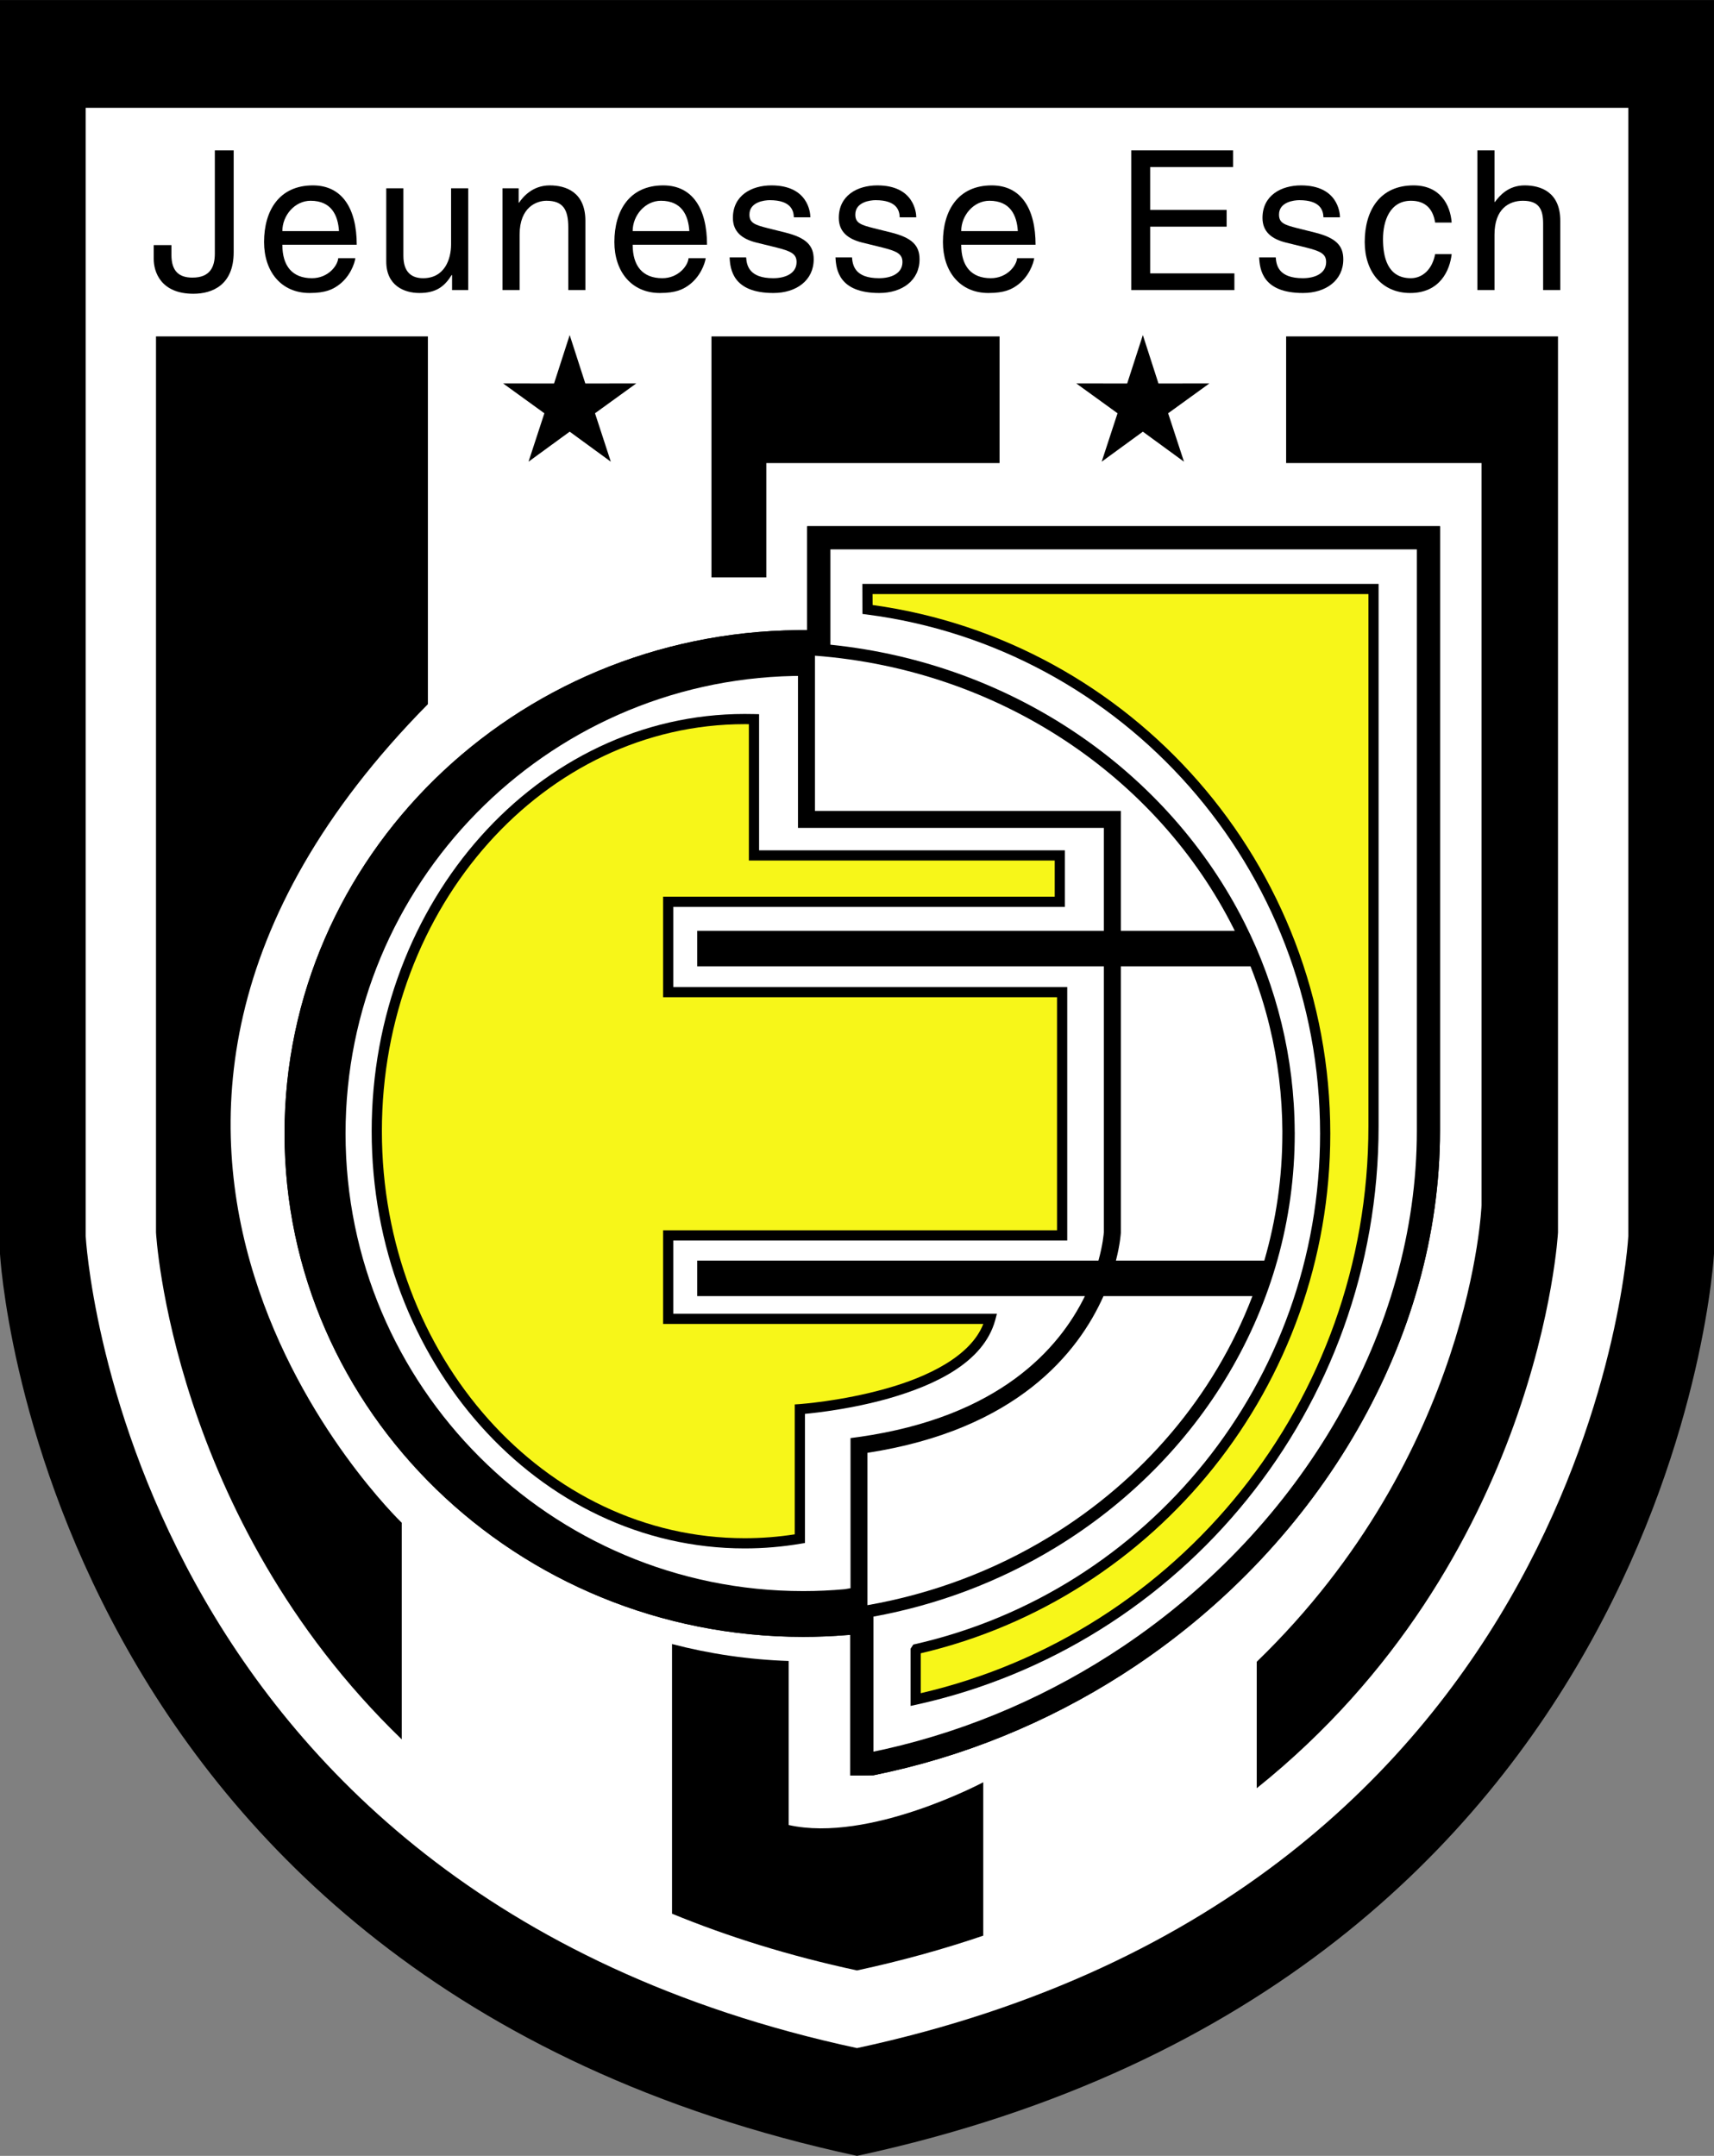 <?xml version="1.0" encoding="UTF-8"?>
<svg xmlns="http://www.w3.org/2000/svg" xmlns:xlink="http://www.w3.org/1999/xlink" width="238.79pt" height="300.38pt" viewBox="0 0 238.79 300.38" version="1.1">
<rect x="0" y="0" width="238.79" height="300.38" fill="#808080" stroke="none"/>
<defs>
<clipPath id="clip1">
  <path d="M 0 0 L 238.789 0 L 238.789 300.379 L 0 300.379 Z M 0 0 "/>
</clipPath>
</defs>
<g id="surface1">
<g clip-path="url(#clip1)" clip-rule="nonzero">
<path style=" stroke:none;fill-rule:nonzero;fill:rgb(0%,0%,0%);fill-opacity:1;" d="M 0 0.004 L 0 174.676 C 0 174.676 5.332 275.84 119.395 300.379 C 233.457 275.84 238.789 174.676 238.789 174.676 L 238.789 0.004 "/>
</g>
<path style=" stroke:none;fill-rule:nonzero;fill:rgb(100%,100%,100%);fill-opacity:1;" d="M 11.938 15.02 L 11.938 172.227 C 11.938 172.227 16.734 263.277 119.395 285.363 C 222.055 263.277 226.852 172.227 226.852 172.227 L 226.852 15.02 "/>
<path style=" stroke:none;fill-rule:nonzero;fill:rgb(0%,0%,0%);fill-opacity:1;" d="M 23.883 34.152 L 23.883 35.512 C 23.883 37.84 24.992 38.68 26.812 38.68 C 29.25 38.68 29.93 37.219 29.93 35.324 L 29.93 20.949 L 32.555 20.949 L 32.555 35.152 C 32.555 39.711 29.578 40.93 26.945 40.93 C 22.414 40.93 21.414 37.895 21.414 36.078 L 21.414 34.152 "/>
<path style=" stroke:none;fill-rule:nonzero;fill:rgb(0%,0%,0%);fill-opacity:1;" d="M 47.227 32.203 C 47.09 30.004 46.172 27.973 43.273 27.973 C 41.074 27.973 39.336 30.004 39.336 32.203 Z M 49.504 35.969 C 49.426 36.652 48.773 38.656 46.984 39.852 C 46.336 40.281 45.414 40.824 43.133 40.824 C 39.148 40.824 36.789 37.816 36.789 33.723 C 36.789 29.328 38.906 25.832 43.594 25.832 C 47.688 25.832 49.699 29.086 49.699 34.102 L 39.336 34.102 C 39.336 37.055 40.719 38.762 43.457 38.762 C 45.711 38.762 47.039 37.027 47.121 35.969 "/>
<path style=" stroke:none;fill-rule:nonzero;fill:rgb(0%,0%,0%);fill-opacity:1;" d="M 62.98 40.418 L 62.98 38.355 L 62.926 38.305 C 61.922 39.961 60.703 40.824 58.426 40.824 C 56.34 40.824 53.812 39.82 53.812 36.434 L 53.812 26.238 L 56.199 26.238 L 56.199 35.645 C 56.199 37.977 57.395 38.762 58.945 38.762 C 61.953 38.762 62.844 36.105 62.844 34.043 L 62.844 26.238 L 65.23 26.238 L 65.23 40.418 "/>
<path style=" stroke:none;fill-rule:nonzero;fill:rgb(0%,0%,0%);fill-opacity:1;" d="M 81.555 40.418 L 79.172 40.418 L 79.172 31.688 C 79.172 29.219 78.465 27.973 76.133 27.973 C 74.773 27.973 72.391 28.84 72.391 32.691 L 72.391 40.418 L 70.004 40.418 L 70.004 26.238 L 72.258 26.238 L 72.258 28.242 L 72.312 28.242 C 72.82 27.488 74.152 25.832 76.594 25.832 C 78.785 25.832 81.555 26.727 81.555 30.766 "/>
<path style=" stroke:none;fill-rule:nonzero;fill:rgb(0%,0%,0%);fill-opacity:1;" d="M 96.035 32.203 C 95.902 30.004 94.977 27.973 92.078 27.973 C 89.883 27.973 88.141 30.004 88.141 32.203 Z M 98.316 35.969 C 98.23 36.652 97.578 38.656 95.789 39.852 C 95.137 40.281 94.219 40.824 91.938 40.824 C 87.957 40.824 85.594 37.816 85.594 33.723 C 85.594 29.328 87.711 25.832 92.402 25.832 C 96.492 25.832 98.5 29.086 98.5 34.102 L 88.141 34.102 C 88.141 37.055 89.527 38.762 92.266 38.762 C 94.512 38.762 95.844 37.027 95.926 35.969 "/>
<path style=" stroke:none;fill-rule:nonzero;fill:rgb(0%,0%,0%);fill-opacity:1;" d="M 110.598 30.277 C 110.566 29.383 110.246 27.891 107.234 27.891 C 106.5 27.891 104.41 28.137 104.41 29.895 C 104.41 31.062 105.145 31.332 106.988 31.797 L 109.371 32.391 C 112.328 33.125 113.363 34.207 113.363 36.133 C 113.363 39.062 110.949 40.824 107.746 40.824 C 102.137 40.824 101.727 37.57 101.648 35.863 L 103.949 35.863 C 104.027 36.977 104.359 38.762 107.723 38.762 C 109.43 38.762 110.977 38.09 110.977 36.512 C 110.977 35.371 110.188 34.992 108.152 34.48 L 105.387 33.801 C 103.406 33.312 102.105 32.312 102.105 30.359 C 102.105 27.242 104.688 25.832 107.477 25.832 C 112.547 25.832 112.898 29.57 112.898 30.277 "/>
<path style=" stroke:none;fill-rule:nonzero;fill:rgb(0%,0%,0%);fill-opacity:1;" d="M 125.344 30.277 C 125.316 29.383 124.992 27.891 121.984 27.891 C 121.25 27.891 119.16 28.137 119.16 29.895 C 119.16 31.062 119.895 31.332 121.738 31.797 L 124.121 32.391 C 127.082 33.125 128.109 34.207 128.109 36.133 C 128.109 39.062 125.699 40.824 122.5 40.824 C 116.887 40.824 116.48 37.57 116.398 35.863 L 118.699 35.863 C 118.785 36.977 119.105 38.762 122.469 38.762 C 124.18 38.762 125.727 38.09 125.727 36.512 C 125.727 35.371 124.938 34.992 122.902 34.48 L 120.137 33.801 C 118.16 33.312 116.859 32.312 116.859 30.359 C 116.859 27.242 119.434 25.832 122.227 25.832 C 127.297 25.832 127.652 29.57 127.652 30.277 "/>
<path style=" stroke:none;fill-rule:nonzero;fill:rgb(0%,0%,0%);fill-opacity:1;" d="M 141.801 32.203 C 141.668 30.004 140.75 27.973 137.848 27.973 C 135.648 27.973 133.914 30.004 133.914 32.203 Z M 144.082 35.969 C 144 36.652 143.352 38.656 141.559 39.852 C 140.91 40.281 139.988 40.824 137.707 40.824 C 133.723 40.824 131.367 37.816 131.367 33.723 C 131.367 29.328 133.48 25.832 138.168 25.832 C 142.266 25.832 144.273 29.086 144.273 34.102 L 133.914 34.102 C 133.914 37.055 135.293 38.762 138.035 38.762 C 140.289 38.762 141.617 37.027 141.699 35.969 "/>
<path style=" stroke:none;fill-rule:nonzero;fill:rgb(0%,0%,0%);fill-opacity:1;" d="M 171.973 40.418 L 157.609 40.418 L 157.609 20.949 L 171.789 20.949 L 171.789 23.277 L 160.238 23.277 L 160.238 29.25 L 170.891 29.25 L 170.891 31.582 L 160.238 31.582 L 160.238 38.09 L 171.973 38.09 "/>
<path style=" stroke:none;fill-rule:nonzero;fill:rgb(0%,0%,0%);fill-opacity:1;" d="M 184.379 30.277 C 184.344 29.383 184.023 27.891 181.016 27.891 C 180.281 27.891 178.188 28.137 178.188 29.895 C 178.188 31.062 178.922 31.332 180.77 31.797 L 183.148 32.391 C 186.105 33.125 187.145 34.207 187.145 36.133 C 187.145 39.062 184.73 40.824 181.527 40.824 C 175.91 40.824 175.508 37.57 175.422 35.863 L 177.734 35.863 C 177.812 36.977 178.141 38.762 181.504 38.762 C 183.211 38.762 184.754 38.09 184.754 36.512 C 184.754 35.371 183.965 34.992 181.93 34.48 L 179.164 33.801 C 177.188 33.312 175.887 32.312 175.887 30.359 C 175.887 27.242 178.469 25.832 181.258 25.832 C 186.324 25.832 186.68 29.57 186.68 30.277 "/>
<path style=" stroke:none;fill-rule:nonzero;fill:rgb(0%,0%,0%);fill-opacity:1;" d="M 202.242 31.012 C 202.059 28.543 200.645 25.832 196.93 25.832 C 192.238 25.832 190.129 29.328 190.129 33.723 C 190.129 37.816 192.48 40.824 196.469 40.824 C 200.621 40.824 202 37.652 202.242 35.402 L 199.938 35.402 C 199.535 37.57 198.148 38.762 196.555 38.762 C 193.27 38.762 192.676 35.754 192.676 33.312 C 192.676 30.793 193.625 27.973 196.574 27.973 C 198.586 27.973 199.645 29.109 199.938 31.012 "/>
<path style=" stroke:none;fill-rule:nonzero;fill:rgb(0%,0%,0%);fill-opacity:1;" d="M 217.375 40.418 L 214.984 40.418 L 214.984 31.145 C 214.984 29.219 214.449 27.973 212.172 27.973 C 210.219 27.973 208.211 29.109 208.211 32.691 L 208.211 40.418 L 205.824 40.418 L 205.824 20.949 L 208.211 20.949 L 208.211 28.137 L 208.27 28.137 C 208.945 27.242 210.137 25.832 212.414 25.832 C 214.609 25.832 217.375 26.727 217.375 30.766 "/>
<path style=" stroke:none;fill-rule:nonzero;fill:rgb(0%,0%,0%);fill-opacity:1;" d="M 112.461 73.316 L 112.461 87.789 L 111.172 87.789 L 111.172 87.801 C 71.598 88.18 39.641 119.434 39.641 157.93 C 39.641 196.66 71.992 228.066 111.898 228.066 C 113.938 228.066 115.961 227.98 117.961 227.82 L 118.457 227.793 L 118.457 247.387 L 120.07 247.387 L 121.672 247.355 C 122.305 247.227 123.086 247.059 123.984 246.855 C 130.23 245.449 136.258 243.457 141.988 240.965 C 147.719 238.477 153.164 235.48 158.258 232.062 C 184.035 214.758 200.617 186.555 200.617 157.566 L 200.617 73.316 "/>
<path style=" stroke:none;fill-rule:nonzero;fill:rgb(0%,0%,0%);fill-opacity:1;" d="M 112.461 73.316 L 112.461 87.789 L 111.172 87.789 L 111.172 87.801 C 71.598 88.18 39.641 119.434 39.641 157.93 C 39.641 196.66 71.992 228.066 111.898 228.066 C 113.938 228.066 115.961 227.98 117.961 227.82 L 118.457 227.793 L 118.457 247.387 L 120.07 247.387 L 121.672 247.355 C 122.305 247.227 123.086 247.059 123.984 246.855 C 130.23 245.449 136.258 243.457 141.988 240.965 C 147.719 238.477 153.164 235.48 158.258 232.062 C 184.035 214.758 200.617 186.555 200.617 157.566 L 200.617 73.316 "/>
<path style=" stroke:none;fill-rule:nonzero;fill:rgb(100%,100%,100%);fill-opacity:1;" d="M 120.852 223.652 L 120.852 202.422 C 141.668 199.219 150.227 188.457 153.734 180.59 L 174.484 180.59 C 169.176 194.5 159.121 206.27 146.156 214.156 C 142.352 216.473 138.297 218.453 134.035 220.055 C 129.828 221.637 125.414 222.852 120.852 223.652 "/>
<path style=" stroke:none;fill-rule:nonzero;fill:rgb(100%,100%,100%);fill-opacity:1;" d="M 176.141 175.641 L 155.469 175.641 C 156.07 173.297 156.152 171.785 156.152 171.77 L 156.152 134.641 L 174.219 134.641 C 175.289 137.348 176.184 140.137 176.875 142.992 C 178.027 147.738 178.641 152.672 178.66 157.73 L 178.656 157.73 L 178.656 157.957 C 178.656 164.078 177.777 170.008 176.141 175.641 "/>
<path style=" stroke:none;fill-rule:nonzero;fill:rgb(100%,100%,100%);fill-opacity:1;" d="M 156.152 129.691 L 156.152 112.992 L 113.539 112.992 L 113.539 91.359 C 139.379 93.316 161.305 108.328 171.883 129.406 C 171.934 129.504 171.977 129.598 172.023 129.691 "/>
<path style=" stroke:none;fill-rule:nonzero;fill:rgb(100%,100%,100%);fill-opacity:1;" d="M 117.676 221.426 C 115.77 221.602 113.848 221.688 111.898 221.688 C 76.684 221.688 48.141 193.145 48.141 157.93 C 48.141 123.176 75.953 94.91 110.527 94.184 L 111.172 94.176 L 111.172 115.352 L 153.785 115.352 L 153.785 129.691 L 97.129 129.691 L 97.129 134.641 L 153.785 134.641 L 153.785 171.676 C 153.766 171.945 153.641 173.449 153.031 175.641 L 97.129 175.641 L 97.129 180.59 L 151.145 180.59 C 147.574 187.895 139.215 197.441 119.676 200.211 L 118.492 200.371 L 118.492 221.289 "/>
<path style=" stroke:none;fill-rule:nonzero;fill:rgb(100%,100%,100%);fill-opacity:1;" d="M 197.391 157.566 C 197.391 185.469 181.379 212.664 156.465 229.387 C 151.531 232.699 146.254 235.602 140.703 238.016 C 135.152 240.43 129.32 242.355 123.277 243.719 C 122.82 243.82 122.293 243.934 121.684 244.059 L 121.684 225.246 C 126.16 224.426 130.492 223.223 134.641 221.664 C 139 220.023 143.156 217.992 147.051 215.621 C 167.105 203.426 180.379 182.156 180.379 157.961 L 180.379 157.73 L 180.375 157.73 C 180.355 152.527 179.723 147.461 178.543 142.594 C 177.363 137.727 175.633 133.055 173.418 128.641 C 162.855 107.594 141.262 92.441 115.691 89.828 L 115.691 76.547 L 197.391 76.547 "/>
<path style=" stroke:none;fill-rule:nonzero;fill:rgb(0%,0%,0%);fill-opacity:1;" d="M 66.977 198.688 C 57.582 188.16 51.781 173.637 51.781 157.613 C 51.781 141.582 57.582 127.059 66.977 116.531 C 76.367 106.008 89.375 99.477 103.746 99.477 C 104.191 99.477 104.625 99.484 105.055 99.492 L 105.754 99.508 L 105.754 118.477 L 148.359 118.477 L 148.359 126.355 L 93.805 126.355 L 93.805 137.523 L 148.684 137.523 L 148.684 172.84 L 93.805 172.84 L 93.805 183.047 L 137.965 183.047 L 137.965 183.758 L 137.965 183.047 L 138.887 183.047 L 138.652 183.938 C 137.016 189.902 130.125 193.035 123.805 194.848 C 118.699 196.289 113.863 196.836 112.145 196.996 L 112.145 214.988 L 111.551 215.086 C 109.008 215.516 106.402 215.742 103.746 215.742 C 89.375 215.742 76.367 209.211 66.977 198.688 "/>
<path style=" stroke:none;fill-rule:nonzero;fill:rgb(96.875%,96.484%,9.813%);fill-opacity:1;" d="M 68.035 117.48 C 58.879 127.738 53.203 141.926 53.203 157.613 C 53.203 173.293 58.879 187.48 68.035 197.738 C 77.195 208 89.812 214.32 103.746 214.32 C 106.113 214.32 108.441 214.137 110.723 213.781 L 110.723 195.68 L 111.387 195.637 C 111.391 195.633 112.832 195.535 115.07 195.215 C 117.309 194.895 120.324 194.355 123.418 193.48 C 129.254 191.852 135.234 188.961 136.992 184.465 L 92.383 184.465 L 92.383 171.418 L 147.262 171.418 L 147.262 138.945 L 92.383 138.945 L 92.383 124.934 L 146.941 124.934 L 146.941 119.898 L 104.332 119.898 L 104.332 100.902 C 104.137 100.898 103.941 100.898 103.746 100.898 C 89.812 100.898 77.195 107.223 68.035 117.48 "/>
<path style=" stroke:none;fill-rule:nonzero;fill:rgb(0%,0%,0%);fill-opacity:1;" d="M 126.863 229.711 L 127.238 229.137 L 127.516 229.074 C 159.805 221.711 183.91 192.664 183.91 157.945 C 183.91 120.855 156.387 90.227 120.77 85.621 L 120.859 84.918 L 121.57 84.914 L 120.859 84.918 L 120.77 85.621 L 120.152 85.539 L 120.141 81.352 L 192.062 81.352 L 192.062 156.91 C 192.062 196.363 164.617 229.348 127.727 237.5 L 126.863 237.688 "/>
<path style=" stroke:none;fill-rule:nonzero;fill:rgb(96.875%,96.484%,9.813%);fill-opacity:1;" d="M 128.281 235.914 C 164.094 227.59 190.645 195.383 190.645 156.914 L 190.645 82.773 L 121.562 82.773 L 121.57 84.297 C 157.594 89.266 185.328 120.352 185.332 157.945 C 185.328 193.176 160.984 222.68 128.281 230.355 "/>
<path style=" stroke:none;fill-rule:nonzero;fill:rgb(0%,0%,0%);fill-opacity:1;" d="M 21.734 46.875 L 21.734 171.719 C 21.734 171.719 23.824 211.297 55.969 242.348 L 55.969 212.164 C 55.969 212.164 -0.027 158.535 59.613 98.113 L 59.613 46.875 "/>
<path style=" stroke:none;fill-rule:nonzero;fill:rgb(0%,0%,0%);fill-opacity:1;" d="M 179.18 46.875 L 179.18 64.52 L 206.402 64.52 L 206.402 167.938 C 206.402 167.938 205.117 202.477 175.086 231.535 L 175.086 249.156 C 214.641 217.441 217.055 171.723 217.055 171.723 L 217.055 46.875 "/>
<path style=" stroke:none;fill-rule:nonzero;fill:rgb(0%,0%,0%);fill-opacity:1;" d="M 109.875 254.281 L 109.875 231.426 C 104.27 231.238 98.832 230.43 93.625 229.066 L 93.625 266.637 C 101.355 269.816 109.914 272.504 119.395 274.543 C 125.648 273.195 131.504 271.566 136.984 269.699 L 136.984 248.324 C 136.984 248.324 121.109 256.789 109.875 254.281 "/>
<path style=" stroke:none;fill-rule:nonzero;fill:rgb(0%,0%,0%);fill-opacity:1;" d="M 139.254 46.875 L 139.254 64.52 L 106.758 64.52 L 106.758 80.449 L 99.121 80.449 L 99.121 46.875 "/>
<path style=" stroke:none;fill-rule:nonzero;fill:rgb(0%,0%,0%);fill-opacity:1;" d="M 159.219 46.684 L 157.035 53.434 L 149.941 53.422 L 155.691 57.582 L 153.484 64.328 L 159.219 60.145 L 164.949 64.328 L 162.742 57.582 L 168.492 53.422 L 161.395 53.434 "/>
<path style=" stroke:none;fill-rule:nonzero;fill:rgb(0%,0%,0%);fill-opacity:1;" d="M 79.367 46.684 L 77.188 53.434 L 70.09 53.422 L 75.84 57.582 L 73.633 64.328 L 79.367 60.145 L 85.098 64.328 L 82.895 57.582 L 88.645 53.422 L 81.547 53.434 "/>
</g>
</svg>
